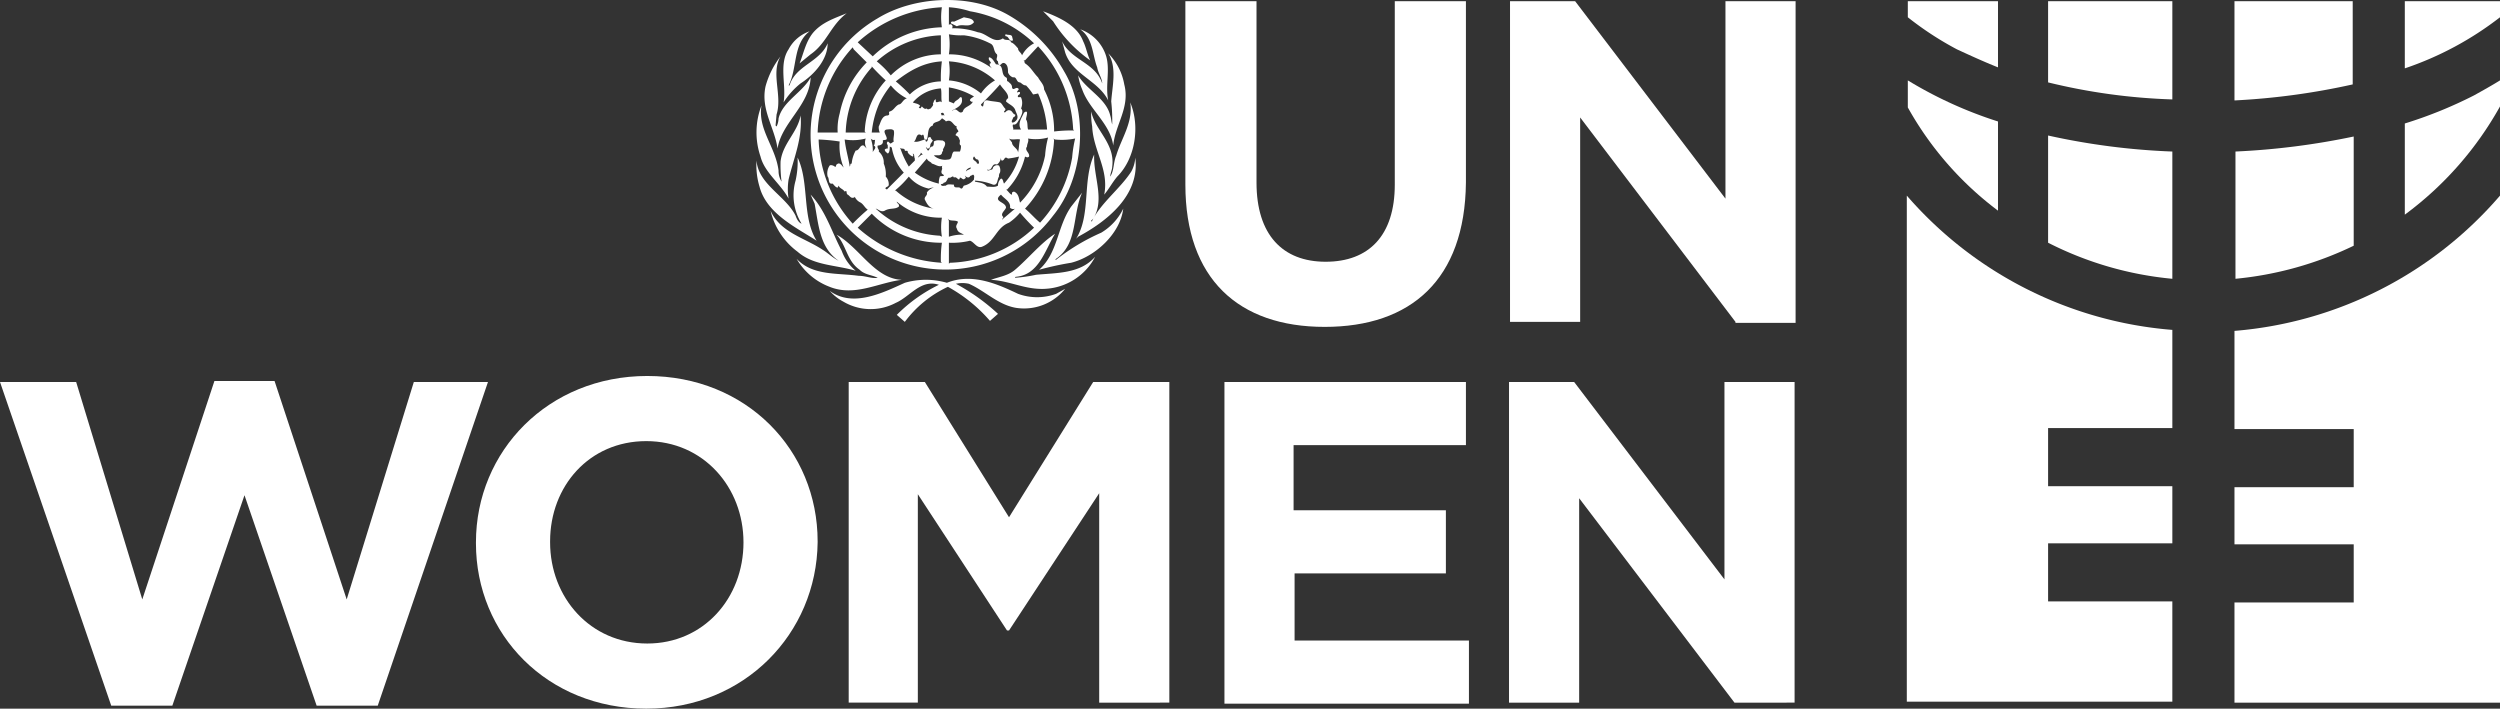 <?xml version="1.0" encoding="UTF-8"?> <svg xmlns="http://www.w3.org/2000/svg" viewBox="0 0 424.059 120.204"><rect x="0" y="0" width="424.059" height="120.204" fill="#333333" stroke="none"/><defs><style>.cls-1{fill:#ffffff;}.cls-2{fill:#ffffff;}</style></defs><title>Asset 11</title><path class="cls-1" d="M224.692,55.447c-14.617,0-23.625-8.158-23.625-24.135V.209h12.067v30.763c0,8.838,4.419,13.427,11.727,13.427s11.727-4.419,11.727-13.087V.209h12.067v30.763C248.487,47.459,239.309,55.447,224.692,55.447Z"></path><path class="cls-1" d="M294.377,54.598,268.032,19.925V54.598H256.135V.209h11.048l25.495,33.483V.209h11.897V54.768H294.377Z"></path><path class="cls-1" d="M64.076,119.694H53.708L41.471,84.001,29.234,119.694H18.866L0,64.795H12.917l11.218,36.882,12.237-37.052H46.57l12.237,37.052L70.195,64.795h12.577Z"></path><path class="cls-1" d="M109.626,120.204c-16.826,0-28.894-12.577-28.894-28.044v-.17c0-15.467,12.237-28.214,29.064-28.214s28.894,12.577,28.894,28.044v.17C138.52,107.456,126.283,120.204,109.626,120.204Zm16.486-28.214c0-9.348-6.799-17.166-16.486-17.166S93.31,82.472,93.31,91.82v.17c0,9.348,6.799,17.166,16.486,17.166,9.518,0,16.317-7.648,16.317-17.166Z"></path><path class="cls-1" d="M186.45,119.184V83.661l-15.297,23.285h-.34l-15.127-23.115v35.352H143.959V64.795h12.917l14.277,22.945,14.277-22.945h12.917v54.388Z"></path><path class="cls-1" d="M207.695,119.184V64.795h40.961V75.503H219.423V86.551h25.834V97.258h-25.665V108.646h29.574v10.708H207.695Z"></path><path class="cls-1" d="M294.207,119.184,267.863,84.511v34.673H255.965V64.795h11.048l25.495,33.483V64.795h11.897v54.388Z"></path><path class="cls-1" d="M180.501,12.107c4.249,7.138,3.399,18.016-1.87,24.475A22.853,22.853,0,1,1,148.888,3.099c6.119-3.739,15.467-4.249,21.925-.68A25.264,25.264,0,0,1,180.501,12.107ZM160.955,1.229V4.288c0-.17.17-.17.34-.17a.42.42,0,0,1,.17.68h0a12.673,12.673,0,0,1,4.419.68c1.53.17,2.719,2.04,4.249,1.02.34.51,1.19,0,1.36.68.51.17.85.68,1.19,1.02,0,.51.51.68.68,1.19h0a4.723,4.723,0,0,1,2.04-2.04,20.725,20.725,0,0,0-10.878-5.439A14.589,14.589,0,0,0,160.955,1.229ZM145.489,7.178l2.549,2.379a17.505,17.505,0,0,1,11.727-4.929,11.379,11.379,0,0,1,0-3.399A23.009,23.009,0,0,0,145.489,7.178ZM176.932,1.909l1.7,1.7a23.499,23.499,0,0,0,6.289,6.629c-.51-1.02-.68-2.21-1.19-3.229C182.711,4.288,179.651,2.929,176.932,1.909Zm-33.313.34c-2.04.85-4.249,1.53-5.779,3.399-1.19,1.53-1.53,3.399-2.21,5.099l1.87-1.53C140.22,7.348,140.9,4.288,143.619,2.249Zm19.886.68-1.53.68c-.17.17-.68-.17-.68.34l1.02.51c1.02-.51,2.04.34,2.889-.68C165.035,3.099,164.185,3.099,163.505,2.929Zm19.716,2.04c2.21,1.53,2.04,4.249,2.889,6.459.17,1.02.85,1.87.85,2.719-1.19-3.569-5.269-3.909-6.799-7.138l.51,1.87c1.19,3.739,5.609,4.759,7.308,8.158-.51-2.549.34-5.099-.34-7.478A7.011,7.011,0,0,0,183.221,4.968ZM133.761,8.368c-1.7,2.549-.34,6.119-.85,9.008a13.13,13.13,0,0,1,2.889-3.229c2.379-1.53,4.589-4.079,4.589-6.799-1.36,3.229-5.439,3.739-6.459,7.138h-.17c1.53-2.889.68-6.968,3.569-9.178A6.371,6.371,0,0,0,133.761,8.368ZM160.955,5.818a11.395,11.395,0,0,1,0,3.399,12.136,12.136,0,0,1,7.308,2.38c-.17-.17-.51-.51-.34-.85h.17c0-.34-.51-.51-.34-1.02.51,0,.85.68,1.19,1.19,1.53,0,.68,1.7,1.7,2.21.34.17,0,.68.34.68.34.34.68.51.68,1.02.17.68.68-.17,1.02.17.34.17-.17.34-.17.68.17,0,.34-.17.51,0,0,.34-.17.34-.34.51-.17.51.34.17.51.34a2.381,2.381,0,0,1,0,1.87c.51.51,0,1.19-.17,1.7-.34.34-.51,1.19-1.19,1.02-.17.34.17.68,0,.85h1.36c-.68-1.02.17-2.04.51-2.889.17,0,.34-.34.51,0,0,.51-.17.85-.17,1.19.34.51.17,1.19.34,1.7h3.229a18.002,18.002,0,0,0-1.53-6.119,7.361,7.361,0,0,1-.85.17,9.341,9.341,0,0,0-1.19-1.53c-.51,0-.68-.34-1.02-.51-.68,0-.51-1.02-1.19-.85a1.396,1.396,0,0,1-.85-.85c0-.51,0-1.19-.51-1.53-.34-.17-.51,0-.68.17-.34.34-.51-.17-.51-.51-.51-.34,0-.68-.17-1.19-.68-.51-.34-1.53-1.19-1.87A13.362,13.362,0,0,0,163.505,5.988,11.255,11.255,0,0,1,160.955,5.818Zm9.688,0c-.17,0-.17.34,0,.34.51,0,.51,1.02,1.19.68l-.17-.68C171.493,5.818,170.983,5.988,170.643,5.818Zm-21.925,4.589a15.749,15.749,0,0,1,2.379,2.379,12.1,12.1,0,0,1,8.498-3.569V5.988A17.25,17.25,0,0,0,148.718,10.407Zm27.364-2.549-2.21,2.379h-.34c.34,0,.17.34.34.51,1.02.68,1.36,1.53,2.21,2.379.34.68,1.02,1.19,1.02,2.04a15.22,15.22,0,0,1,1.7,7.138,23.938,23.938,0,0,1,3.399-.17l-.17-.17A22.031,22.031,0,0,0,176.082,7.858Zm-31.273.51-.17-.34a22.537,22.537,0,0,0-5.949,14.447h3.399a9.934,9.934,0,0,1,.34-3.229,17.235,17.235,0,0,1,4.589-8.668Zm43.171.68c1.53,2.38.68,5.609.51,8.158a30.088,30.088,0,0,1,.17,3.909c-.17-.51-.17-1.02-.34-1.53-.68-2.889-4.079-4.419-5.439-6.799a9.743,9.743,0,0,0,.68,2.379c1.19,3.399,4.759,5.779,5.269,9.518.34-3.569,2.889-6.459,1.87-10.368A9.879,9.879,0,0,0,187.98,9.047Zm-55.578.51a14.395,14.395,0,0,0-2.549,5.099c-.85,3.909,1.53,6.968,2.04,10.538.68-4.419,5.439-7.308,5.609-12.067-1.36,2.549-4.759,4.079-5.439,6.968a3.202,3.202,0,0,1-.34,1.36l-.17-.17.17-1.87C132.742,16.186,130.702,12.447,132.402,9.557Zm27.364.85h0c-3.059.17-5.439,1.53-7.818,3.399a28.223,28.223,0,0,1,2.379,2.21,7.77,7.77,0,0,1,5.269-2.21A21.67,21.67,0,0,1,159.766,10.407Zm1.19,0a10.29,10.29,0,0,1,0,3.229,9.784,9.784,0,0,1,5.439,2.21,7.256,7.256,0,0,1,2.379-2.21A12.938,12.938,0,0,0,160.955,10.407Zm-13.087.85v.17a17.326,17.326,0,0,0-4.419,11.048h3.399l-.17-.17a13.672,13.672,0,0,1,3.569-8.668A31.409,31.409,0,0,1,147.868,11.257Zm21.755,3.059c-1.02,1.19-2.21,2.379-3.229,3.399a.366.366,0,0,0,.34.34c.17-.34,0-1.19.85-1.02.68.17,1.36.17,2.04.34.34.17.51.68.85,1.02.17.17,0,.34-.17.51a.166.166,0,0,0,.17.17c.17-.17.51-.51.85-.34.34,0,.51.68.85.68.17.17-.17.51-.34.51,0,.34-.34.51-.17.85a.624.624,0,0,0,.51-.17c.85-.68.17-1.36,0-2.04-.34-.68-1.02-.85-1.53-1.36,0-.17.17-.51.34-.51C171.153,15.846,170.133,15.166,169.624,14.316Zm-18.526.17a16.84,16.84,0,0,0-1.87,2.889,16.094,16.094,0,0,0-1.36,5.099H149.228a2.156,2.156,0,0,1-.17-1.02c.34-.68.51-1.87,1.53-1.87.51-.17,0-.51.34-.68.68-.17.85-.85,1.53-1.19.51,0,.68-.85,1.36-1.02A8.647,8.647,0,0,1,151.098,14.486Zm9.858.34v2.379l.85.34c.17-.51.68-.51,1.02-1.02.34-.17.34.17.34.34.17,1.02-1.02,1.53-1.7,1.87h.17c.68-.68,1.02.85,1.7.17.17-.85,1.36-.85,1.7-1.7-.17.17-.34,0-.51-.17,0-.34.51-.51.68-.68A12.369,12.369,0,0,0,160.955,14.826Zm-1.36.17a6.802,6.802,0,0,0-4.759,2.379c.34.17.85.17,1.19.51.17.17-.17.17-.17.34.34.34.34,0,.51-.17.34.34.51.51.85.34.17.34.51,0,.68,0,.17-.34.51-.51.34-.85.17-.17.17-.68.51-.68-.17,1.02.68,0,1.02.51C159.596,16.696,159.766,15.676,159.596,14.996Zm32.123,2.379c.51,3.399-1.53,6.119-2.379,9.008-.51,1.19-.34,2.549-1.02,3.569,0-.51.34-1.19.34-1.7.51-3.909-2.889-6.119-3.569-9.348a12.864,12.864,0,0,0,.17,2.549c.17,4.079,2.889,7.308,2.04,11.558.85-1.02,1.36-2.04,2.21-3.059C192.569,26.894,193.418,21.455,191.719,17.376Zm-62.547.51a12.648,12.648,0,0,0-.17,8.668c.68,2.719,3.399,4.589,4.759,7.138a10.29,10.29,0,0,1,0-3.229c.85-3.569,2.379-6.968,2.04-10.878-.51,2.889-3.059,4.759-3.399,7.818a21.669,21.669,0,0,0,.17,3.399,3.426,3.426,0,0,1-.51-1.87C131.552,24.854,128.492,21.965,129.172,17.886Zm30.423,1.36h0c.17.34.34.85,0,1.02-.34.51-1.36.34-1.36,1.02-1.02.34-.68,1.53-1.02,2.379-.68.17-.34-.68-.68-.85l-.17.17c-1.02-.68-.85.85-1.36,1.02.68.17,1.19-.17,1.87-.34a.593.593,0,0,1,.17.34h.17a.624.624,0,0,0,.17-.51.326.326,0,0,1,.51-.17c0,.17.17.34.34.51l-.34.51c-.17.17,0,.85-.51.85-.17,0-.17,0-.17-.17h-.17l.34.51c.34,0,.17-.51.68-.68.34,0,.34-.51.34-.85.51-.34,1.02-.17,1.53-.17.17.17.34.17.34.34.17.34-.17.85-.34,1.19.17.17-.17.34-.17.68-.34.51-.85.17-1.36.34a2.868,2.868,0,0,0,2.38.68c.85,0,.51-1.02,1.02-1.36H162.825a2.156,2.156,0,0,0,.17-1.02c-.34-.17-.17-.51-.17-.85-.17-.34-.17-.68-.68-.85-.17-.17.17-.34.17-.51.68-.17-.34-.68,0-1.02-.68-.17-.85-1.36-1.87-.85-.17-.34-.85-.51-.85-.85s.85-.17.68-.17l-.17-.17C160.106,19.075,159.766,19.075,159.596,19.245Zm-9.178,2.719c-.85.17,0,1.02,0,1.53,0,.34-.51.17-.68.34.17.68-.51.85-.85.85-.17.51.34.68.17,1.02a2.476,2.476,0,0,1,.85,2.04,4.665,4.665,0,0,1,.34,2.21,1.93,1.93,0,0,1,.51,1.36c0,.34-.34.34-.51.51-.17.34.17.17.17.34l2.889-2.889a8.279,8.279,0,0,1-2.04-4.249l-.34-.17c0,.34,0,1.02-.34,1.19-.17-.17-.51-.34-.51-.68a.624.624,0,0,1,.51-.17v-.51c0-.17-.34-.34,0-.68.17,0,.34.34.51.34l.51-.34c-.17-.51.17-1.19,0-1.87C151.268,21.795,150.758,21.965,150.418,21.965Zm21.075.34h0Zm-.34,1.19.51.68c0,.68,1.02,1.02,1.02,1.7.17-.68.17-1.53.34-2.21C172.513,23.494,171.663,23.834,171.153,23.494Zm7.478,0,.17.17a18.347,18.347,0,0,1-4.929,11.727c.85.68,1.7,1.7,2.549,2.379A21.876,21.876,0,0,0,181.861,26.724a21.252,21.252,0,0,1,.51-3.229,11.149,11.149,0,0,1-3.399.17Zm-4.249,0c.17.51-.17.85-.17,1.36-.51.68.51,1.02.34,1.7-.17.17-.34.17-.68,0a12.155,12.155,0,0,1-3.059,5.609h-.17c.34.17.68.85,1.02.85v-.34a.593.593,0,0,1,.34-.17c.85.34.85,1.36,1.02,1.87a15.925,15.925,0,0,0,4.249-7.988,16.411,16.411,0,0,1,.51-3.059A7.791,7.791,0,0,1,174.383,23.494Zm-26.684,0a5.785,5.785,0,0,1,.34,2.379c0-.34.85-.85.17-1.19.34-.34,0-1.19.51-1.19A.637.637,0,0,1,147.698,23.494Zm-8.838.17A22.285,22.285,0,0,0,144.639,37.941a32.63,32.63,0,0,1,2.549-2.379c-.51-.34-.68-.85-1.19-1.19a1.983,1.983,0,0,1-1.02-1.02.166.166,0,0,1-.17.17c-.51.17-.68-.34-1.02-.51s0-.85-.51-.51c-.34-.51-.85-.51-1.02-1.02l-.17.34c-.34,0-.68-.51-.85-.68-.85.17-.51-.85-.85-1.19a2.36,2.36,0,0,1,.34-1.87c.17-.17.68,0,.85.17.34.17.17-.34.34-.34.51-.51.85.17,1.19.51a9.679,9.679,0,0,1-.68-4.419A31.137,31.137,0,0,0,138.86,23.664Zm4.419,0h0c.17,1.7.68,3.229.85,4.589.17-.17,0-.51.34-.51a5.538,5.538,0,0,1,.68-2.21c.68,0,.68-1.02,1.36-.85l.51.51a1.949,1.949,0,0,1-.17-1.7A8.452,8.452,0,0,1,143.279,23.664Zm9.348,1.36.17.34a15.067,15.067,0,0,0,1.36,2.889l1.02-1.02v-.34c-.17-.34,0-.68-.34-.85,0,.17.17.34,0,.51a1.697,1.697,0,0,1-.85-.68c0-.51-.34-.17-.51-.34C153.477,25.024,152.797,25.364,152.627,25.024Zm3.569.85c0,.34-.34.51-.51.85.34-.17.51-.51.85-.51Zm29.404.34c-2.04,4.419-.51,10.198-3.059,14.277l.34-.34c4.759-2.549,10.538-6.968,9.688-13.427a5.533,5.533,0,0,1-.68,2.379c-1.87,2.889-5.099,5.269-6.629,8.328,0,.17-.17.17-.17,0l.34-.34C187.47,33.862,185.43,29.953,185.6,26.214Zm-20.396.34c-.51.68.51.68.51,1.19h.34a1.022,1.022,0,0,0-.17-.68C165.375,27.064,165.375,26.554,165.205,26.554Zm-29.914.17a14.58,14.58,0,0,1-.34,3.909,9.169,9.169,0,0,0,1.02,7.308c-.51-.17-.85-.85-1.02-1.36-1.7-3.399-6.289-5.269-6.629-9.348a12.634,12.634,0,0,0,.51,4.419c1.19,4.589,6.289,6.969,9.688,9.178C135.971,36.751,137.331,30.973,135.291,26.724Zm35.692.17c-.68-.51-.51.34-1.02.34-.17,0-.17-.34-.17-.51a1.72,1.72,0,0,1-.68,1.19c-1.02-.34-.68,1.19-1.7.85.17.34.51,0,.85,0a.526.526,0,0,0,.17-.34.817.817,0,0,1,1.02-.34,1.493,1.493,0,0,1,.17,1.19,1.022,1.022,0,0,0-.17.68c-.34.51-.17,1.53-1.02,1.36a9.925,9.925,0,0,0-3.059-.68v.17c.68.17,1.53.17,2.04.85.68,0,1.36.17,1.87-.17a1.543,1.543,0,0,1,.51-1.19c.34,0,.34.51.51.85a11.066,11.066,0,0,0,2.549-4.589A15.153,15.153,0,0,1,170.983,26.894Zm-13.767,0-2.04,2.38a11.201,11.201,0,0,0,4.079,1.87,2.892,2.892,0,0,1,.17-1.19c.17-.17.51,0,.68-.17,0-.17-.17-.17-.34-.34-.17-.34,0-.51,0-.68.17-.17-.17-.51.17-.68-.68.34-1.19-.17-1.87-.34C157.896,27.403,157.386,27.403,157.216,26.894Zm6.629,2.21c.17-.34.85-.34.85-.68C164.355,28.423,163.845,28.763,163.845,29.103Zm1.19.51c-.17.17-.51.17-.51.34-.34.34-.68,0-.85-.17,0,.17.34.34,0,.51-.34.34-.51-.17-.85-.17-.17.85-.51-.34-1.02,0-.17-.51-.51.17-.85,0-.34.17-.34.85-.85.85-.17.34-.51.17-.51.34.17.34.51.17.85.17.34-.34.85-.17,1.36-.17,0,.85.85.17,1.19.68.34,0,.34-.34.51-.51a2.89,2.89,0,0,0,1.7-1.02C165.205,30.123,165.375,29.783,165.035,29.613Zm-10.878.34a15.75,15.75,0,0,1-2.379,2.379h.17a12.635,12.635,0,0,0,6.459,3.059c-.85-.17-1.19-.85-1.53-1.53-.17-.51.51-.68.34-1.19a1.967,1.967,0,0,1,1.19-.85,1.848,1.848,0,0,0-.85.17A6.098,6.098,0,0,1,154.157,29.953Zm29.404,2.719L181.691,35.052c-2.379,3.399-2.21,7.818-5.439,10.708a51.08,51.08,0,0,1,5.439-1.19c4.079-1.02,8.328-4.929,8.838-9.178a9.603,9.603,0,0,1-3.739,4.079,35.133,35.133,0,0,0-7.648,4.589h-.17l.17-.17C182.881,41.34,181.861,36.412,183.561,32.672Zm-13.767.34h0c-1.53,1.19.85,1.19.85,2.21-.17.51-1.02,1.02-.51,1.53.17.17-.17.34-.17.51l2.21-1.87a.747.747,0,0,1-.85-.17C171.493,34.202,170.303,33.692,169.794,33.012Zm-32.293,0,.68,1.53c.68,3.569.85,7.478,4.079,9.688h0c-1.02-.51-1.87-1.36-2.719-1.87-3.059-2.04-7.138-2.889-8.838-6.629a12.089,12.089,0,0,0,4.589,6.968c2.719,2.379,6.459,2.21,9.858,3.229a7.771,7.771,0,0,1-2.379-3.399C141.07,39.301,140.05,35.732,137.5,33.012Zm14.277.85.17.34Zm.34.34c0,.34.51.34.34.85-.68.51-1.53.17-2.379.68-.68.34-1.19-.34-1.53-.34a17.438,17.438,0,0,0,10.878,4.589l.34.17a10.29,10.29,0,0,1,0-3.229A11.414,11.414,0,0,1,152.117,34.202Zm20.906,1.87a8.908,8.908,0,0,1-1.87,1.7c-2.21.85-2.379,3.229-4.589,4.079-.85.34-1.36-.85-2.04-1.02a12.726,12.726,0,0,1-3.569.34v3.569l.17-.17a21.739,21.739,0,0,0,14.277-5.949A32.627,32.627,0,0,1,173.023,36.072Zm-25.155.17-2.379,2.379a23.415,23.415,0,0,0,14.277,5.949l-.17-.17a20.57,20.57,0,0,1,.17-3.229h0A16.434,16.434,0,0,1,147.868,36.242Zm12.917.85.17.34v2.719a7.044,7.044,0,0,1,2.549-.34c-.51-.34-1.02-.34-1.19-1.02-.34-.51.17-.85.17-1.19C161.975,37.261,161.125,37.601,160.786,37.091Zm18.186,2.549c-2.379,1.53-4.589,4.249-6.799,6.119-1.19,1.02-2.719,1.19-4.079,1.7,3.229.17,5.779,1.7,9.178,1.53A10.138,10.138,0,0,0,185.77,43.55c-2.549,2.889-6.459,2.719-10.028,3.059a25.785,25.785,0,0,1-3.569.51.166.166,0,0,1,.17-.17C176.252,46.609,177.272,42.36,178.972,39.641Zm-37.052.17c1.7,1.87,1.7,4.419,3.909,5.949.85.85,2.04.85,3.059,1.36-1.02.17-2.04-.34-3.229-.34-3.739-.51-7.818,0-10.538-2.889a10.948,10.948,0,0,0,5.609,4.759c4.249,1.7,8.158-.68,12.237-1.19C148.378,47.289,145.829,42.02,141.92,39.811ZM172.683,49.839c-3.569-1.7-7.818-3.569-12.067-1.87a12.747,12.747,0,0,0-7.138,0c-3.739,1.7-8.838,4.249-12.747,1.36a8.266,8.266,0,0,0,2.38,1.87,9.089,9.089,0,0,0,8.838.17c2.38-1.02,4.249-4.079,7.308-3.059a26.15,26.15,0,0,0-7.138,5.099l1.36,1.19a19.189,19.189,0,0,1,7.308-5.949,26.041,26.041,0,0,1,7.138,5.779l1.36-1.19a34.304,34.304,0,0,0-7.138-5.099,4.851,4.851,0,0,1,2.21,0c2.719,1.19,4.929,3.569,7.988,4.079a8.944,8.944,0,0,0,8.328-3.229l-1.53.85A9.373,9.373,0,0,1,172.683,49.839Z"></path><path class="cls-1" d="M379.019,17.036a119.076,119.076,0,0,0,20.056-2.719V.209h-20.056Z"></path><path class="cls-1" d="M419.64,16.186a73.42,73.42,0,0,1-11.727,4.759V36.412A57.556,57.556,0,0,0,424.059,18.055v-4.419C422.699,14.486,421.17,15.336,419.64,16.186Z"></path><path class="cls-1" d="M399.244,41.68h0v-18.526a124.309,124.309,0,0,1-20.056,2.549V47.289A58.881,58.881,0,0,0,399.244,41.68Z"></path><path class="cls-1" d="M407.912.209V11.597A55.033,55.033,0,0,0,424.059,2.929V.209Z"></path><path class="cls-2" d="M368.481.209H347.405V13.976a101.728,101.728,0,0,0,21.075,2.889Z"></path><path class="cls-2" d="M338.907,11.427V.209H323.611V2.929a54.331,54.331,0,0,0,8.328,5.439C334.148,9.387,336.358,10.407,338.907,11.427Z"></path><path class="cls-2" d="M368.481,25.704a116.974,116.974,0,0,1-21.075-2.719v18.186a58.255,58.255,0,0,0,21.075,6.119Z"></path><path class="cls-2" d="M338.907,35.732V20.605a70.584,70.584,0,0,1-15.297-6.969v4.589A55.841,55.841,0,0,0,338.907,35.732Z"></path><path class="cls-2" d="M347.405,102.017V92.16h21.075V82.472H347.405V72.614h21.075V55.957a66.65,66.65,0,0,1-45.04-22.775v85.832h45.04V102.017Z"></path><path class="cls-1" d="M379.019,56.127V72.784h20.226v9.858H379.019v9.688h20.226v9.858H379.019v16.996H424.059V33.182A66.471,66.471,0,0,1,379.019,56.127Z"></path></svg> 